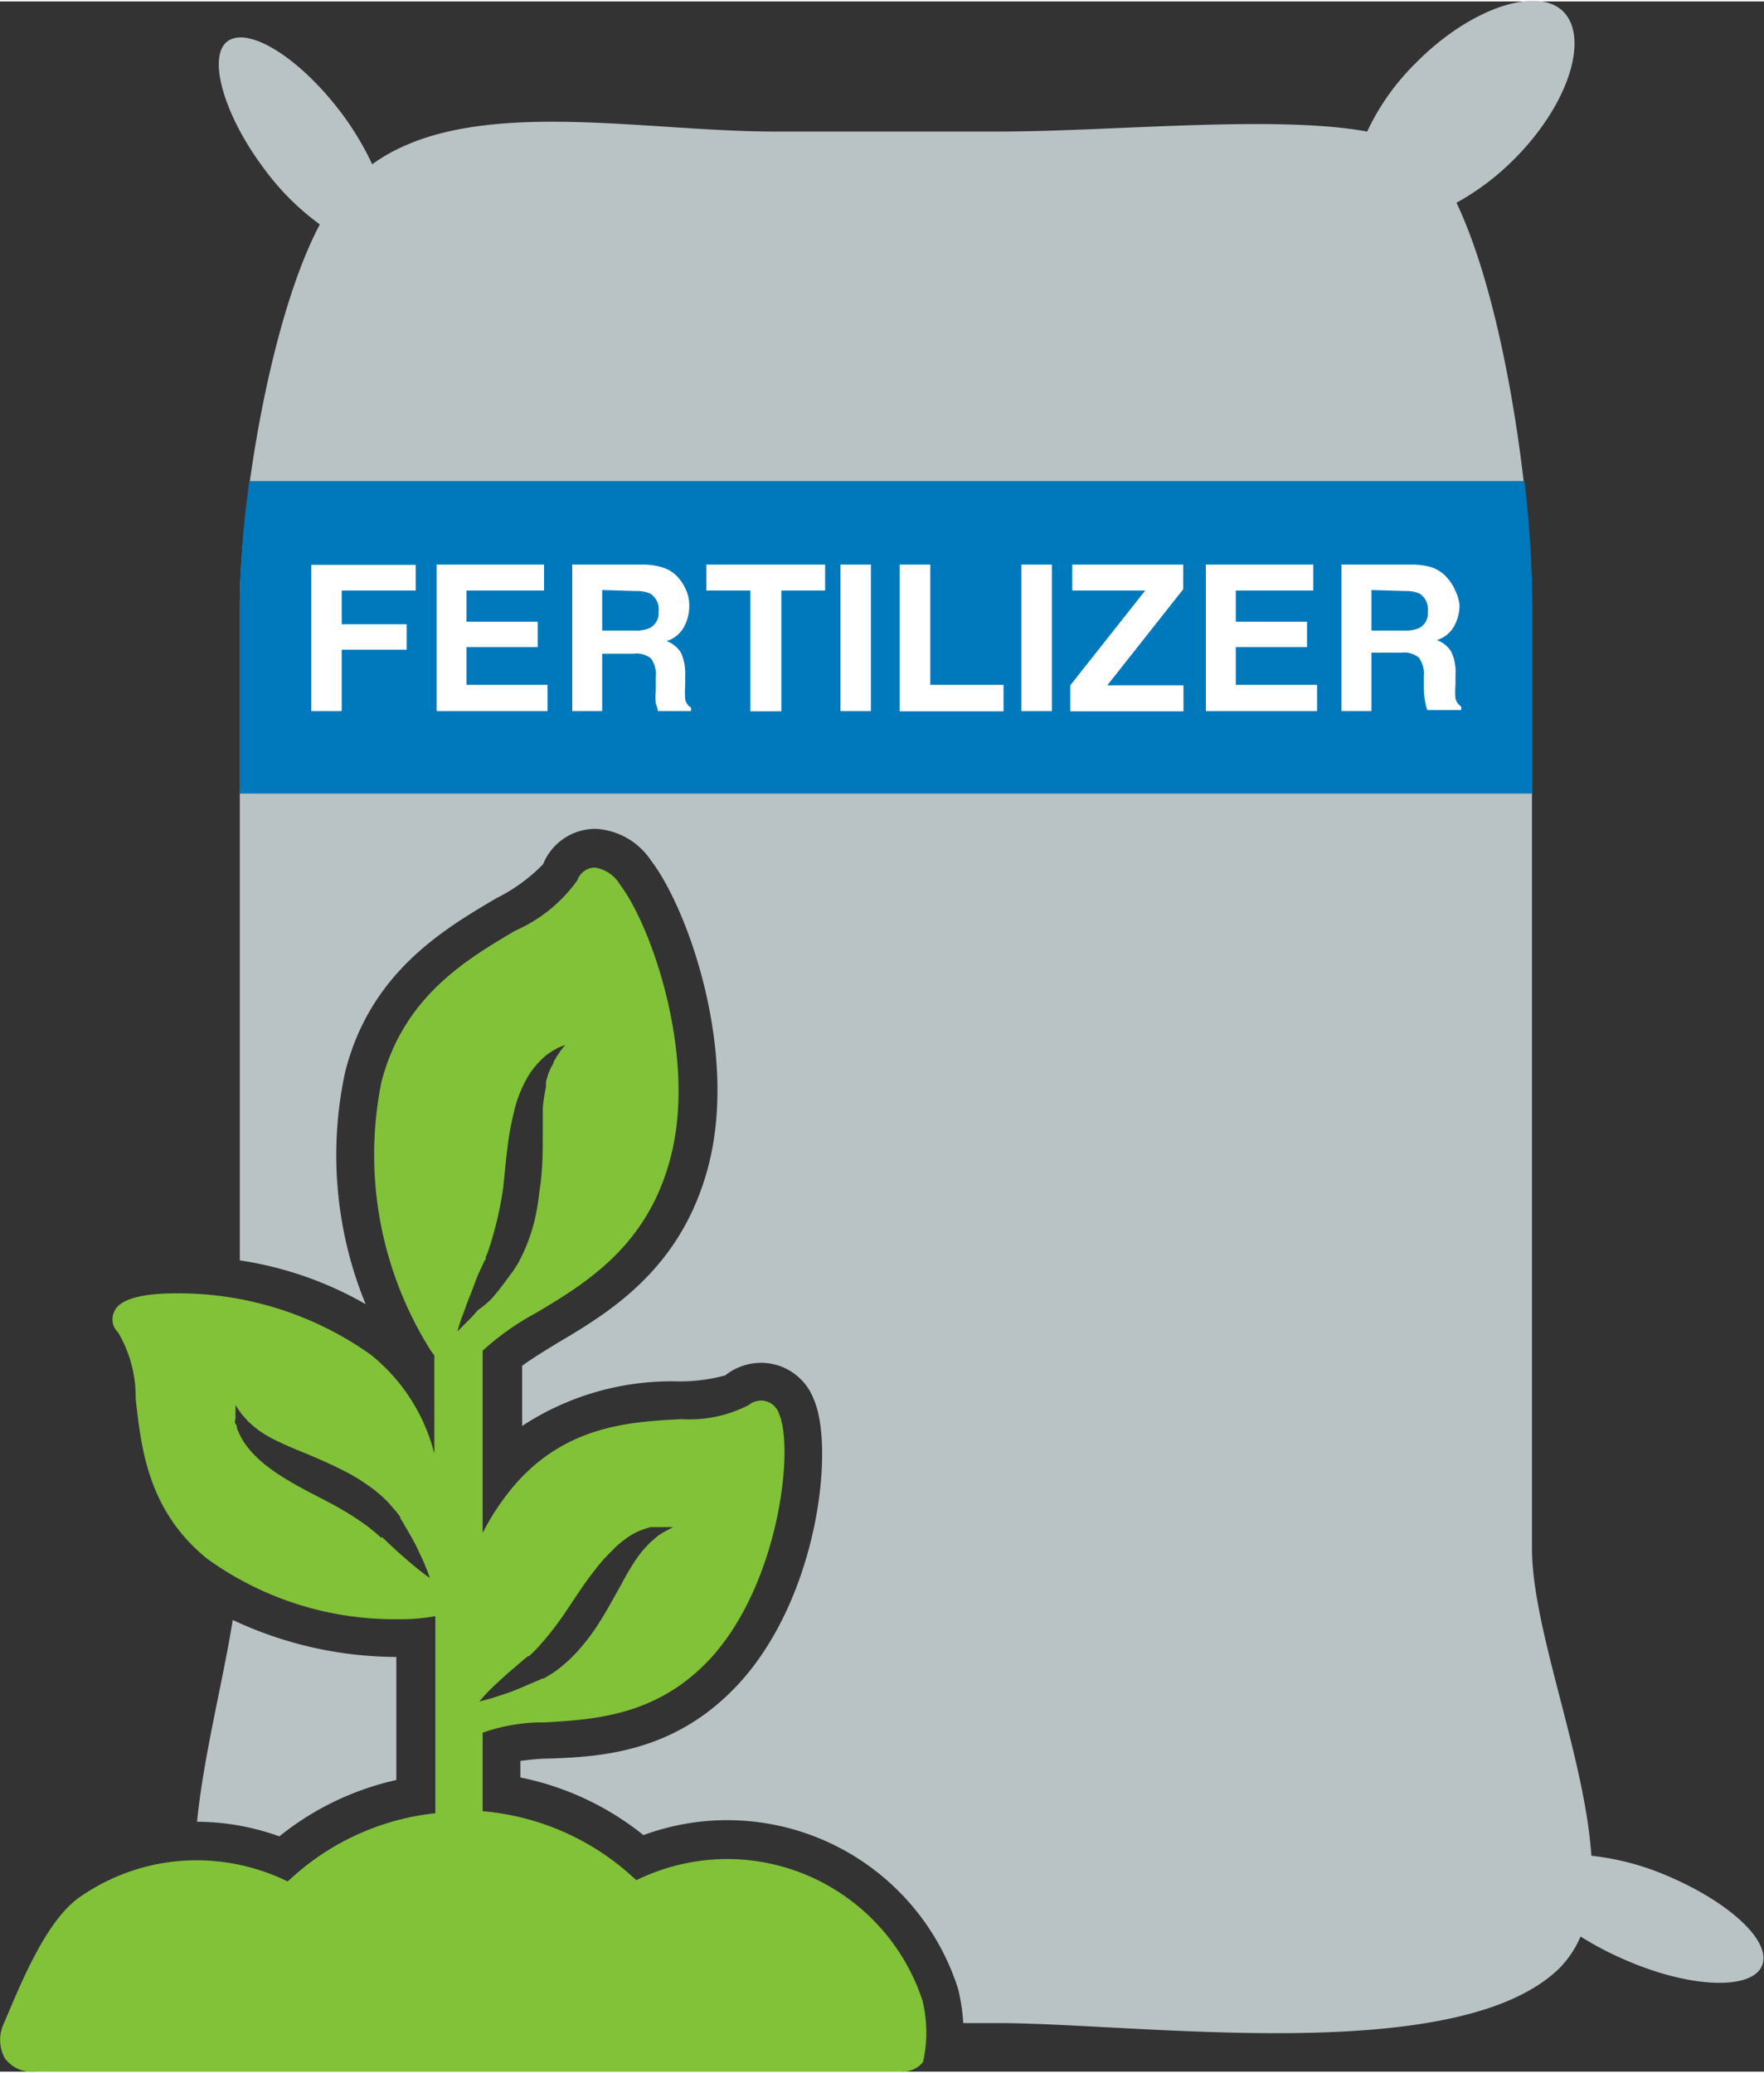 <svg id="Layer_1" data-name="Layer 1" xmlns="http://www.w3.org/2000/svg" xmlns:xlink="http://www.w3.org/1999/xlink" width="0.97in" height="1.14in" viewBox="0 0 70.1 82.27">
  <rect x="0" y="0" width="70.1" height="82.27" fill="#333333" stroke="none"/>
  <defs>
    <clipPath id="clip-path">
      <rect width="70.1" height="82.27" style="fill: none"/>
    </clipPath>
  </defs>
  <title>icon1</title>
  <g>
    <path d="M7.83,72.34a9.67,9.67,0,0,1,3.27.58,11.36,11.36,0,0,1,4.65-2.24V65.79a15.36,15.36,0,0,1-6.5-1.47C8.84,66.86,8.09,69.73,7.83,72.34Z" style="fill: #b9c2c4"/>
    <path d="M66.24,74.48a10.49,10.49,0,0,0-3-.79c-.26-3.94-2.36-9-2.36-12.22V24c0-3.93-1-11.79-3-16a10.17,10.17,0,0,0,2.27-1.71c2.17-2.16,3-4.79,2-5.86s-3.71-.19-5.87,2a9.41,9.41,0,0,0-1.95,2.74c-3.65-.67-10.16,0-14.63,0H30.79c-5.41,0-12.17-1.47-16,1.3a11.49,11.49,0,0,0-1.24-2.06C11.88,2.21,9.89,1,9.06,1.57s-.2,2.9,1.43,5.07a10.11,10.11,0,0,0,2.22,2.22c-2,3.77-3.18,11.28-3.18,15.17v26a14.29,14.29,0,0,1,5,1.74,15.62,15.62,0,0,1-.81-9.24c1-3.94,3.9-5.65,6-6.89a6.88,6.88,0,0,0,1.86-1.35,2.25,2.25,0,0,1,2.08-1.41,2.82,2.82,0,0,1,2.21,1.26c1.47,1.91,3.48,7.6,2.27,12.18-1.07,4.06-3.93,5.78-6,7-.52.32-1,.61-1.39.9v2.39A10.82,10.82,0,0,1,27,54.84a6.82,6.82,0,0,0,1.82-.24,2.31,2.31,0,0,1,1.43-.5,2.24,2.24,0,0,1,2.08,1.43c.85,1.91.2,7.85-2.95,11.3-2.52,2.75-5.46,2.93-7.61,3-.37,0-.75.05-1.09.09v.66a11.41,11.41,0,0,1,4.89,2.29A9.63,9.63,0,0,1,38.08,79l0,0a8.15,8.15,0,0,1,.2,1.34h1.34c5.66,0,18.24,1.78,22.33-2.16a4.06,4.06,0,0,0,.86-1.28,13,13,0,0,0,1.94,1c2.51,1.06,4.87,1.12,5.27.16S68.74,75.54,66.24,74.48Z" style="fill: #b9c2c4"/>
  </g>
  <path d="M9.53,23.83v7.65H60.89V23.83a43.64,43.64,0,0,0-.31-4.77H9.91a38.32,38.32,0,0,0-.38,4.77" style="fill: #0078bc"/>
  <rect width="70.1" height="82.27" style="fill: none"/>
  <polygon points="12.37 22.39 16.52 22.39 16.52 23.41 13.58 23.41 13.58 24.75 16.16 24.75 16.16 25.76 13.58 25.76 13.58 28.2 12.37 28.2 12.37 22.39" style="fill: #fff"/>
  <polygon points="21.62 23.41 18.54 23.41 18.54 24.65 21.37 24.65 21.37 25.66 18.54 25.66 18.54 27.16 21.76 27.16 21.76 28.2 17.35 28.2 17.35 22.38 21.62 22.38 21.62 23.41" style="fill: #fff"/>
  <g style="clip-path: url(#clip-path)">
    <path d="M23.93,23.39V25h1.31a1.26,1.26,0,0,0,.58-.1.66.66,0,0,0,.35-.65.74.74,0,0,0-.33-.72,1.39,1.39,0,0,0-.57-.1Zm2.51-.86a1.4,1.4,0,0,1,.55.41,1.86,1.86,0,0,1,.29.49,1.48,1.48,0,0,1,.11.61,1.75,1.75,0,0,1-.21.82,1.19,1.19,0,0,1-.69.56,1.12,1.12,0,0,1,.57.46,2,2,0,0,1,.17.91v.4a3.22,3.22,0,0,0,0,.54.47.47,0,0,0,.23.33v.14H26.14c0-.12-.06-.23-.08-.31a2.73,2.73,0,0,1,0-.5v-.54a1.08,1.08,0,0,0-.19-.74.93.93,0,0,0-.69-.19H23.93V28.2H22.74V22.38h2.79a2.59,2.59,0,0,1,.91.15" style="fill: #fff"/>
  </g>
  <polygon points="32.79 22.38 32.79 23.41 31.05 23.41 31.05 28.21 29.82 28.21 29.82 23.41 28.07 23.41 28.07 22.38 32.79 22.38" style="fill: #fff"/>
  <rect x="33.4" y="22.38" width="1.21" height="5.82" style="fill: #fff"/>
  <polygon points="35.75 22.38 36.97 22.38 36.97 27.16 39.88 27.16 39.88 28.21 35.75 28.21 35.75 22.38" style="fill: #fff"/>
  <rect x="40.59" y="22.38" width="1.21" height="5.82" style="fill: #fff"/>
  <polygon points="42.53 27.18 45.51 23.41 42.61 23.41 42.61 22.38 47.02 22.38 47.02 23.36 44 27.18 47.03 27.18 47.03 28.21 42.53 28.21 42.53 27.18" style="fill: #fff"/>
  <polygon points="52.19 23.41 49.11 23.41 49.11 24.65 51.94 24.65 51.94 25.66 49.11 25.66 49.11 27.16 52.34 27.16 52.34 28.2 47.92 28.2 47.92 22.38 52.19 22.38 52.19 23.41" style="fill: #fff"/>
  <path d="M54.5,23.39V25h1.31a1.31,1.31,0,0,0,.59-.1.65.65,0,0,0,.34-.65.74.74,0,0,0-.33-.72,1.33,1.33,0,0,0-.56-.1ZM57,22.53a1.44,1.44,0,0,1,.54.41,1.9,1.9,0,0,1,.3.49A1.66,1.66,0,0,1,58,24a1.75,1.75,0,0,1-.21.82,1.19,1.19,0,0,1-.69.56,1.12,1.12,0,0,1,.57.46,1.84,1.84,0,0,1,.17.91v.4a3.22,3.22,0,0,0,0,.54.5.5,0,0,0,.23.33v.14H56.72a1.78,1.78,0,0,1-.08-.31,2.73,2.73,0,0,1-.06-.5v-.54a1.07,1.07,0,0,0-.2-.74.93.93,0,0,0-.69-.19H54.5V28.2H53.31V22.38H56.1a2.66,2.66,0,0,1,.92.15" style="fill: #fff"/>
  <path d="M36.66,79.45a8.18,8.18,0,0,0-7.77-5.63,8.28,8.28,0,0,0-3.6.84l-.35-.31a10.1,10.1,0,0,0-5.76-2.43V68.8a7.2,7.2,0,0,1,2.5-.41c2-.12,4.48-.27,6.59-2.58,2.71-3,3.29-8.32,2.69-9.68a.76.76,0,0,0-.71-.53.81.81,0,0,0-.5.18,5.11,5.11,0,0,1-2.66.56c-2,.1-4.47.24-6.5,2.46a9.64,9.64,0,0,0-1.41,2.06V53.62a10.55,10.55,0,0,1,2.12-1.5c2-1.19,4.43-2.67,5.34-6.15,1.07-4-.74-9.22-2-10.87a1.4,1.4,0,0,0-1-.68.75.75,0,0,0-.7.51,6,6,0,0,1-2.47,2c-2,1.18-4.43,2.64-5.31,6a14.59,14.59,0,0,0,2,10.75l.1.12v3.91a7.36,7.36,0,0,0-2.51-3.92A13.19,13.19,0,0,0,7,51.34c-2.14,0-2.39.56-2.47.75a.71.71,0,0,0,.16.8,5,5,0,0,1,.7,2.62c.22,2,.49,4.45,2.82,6.36a12.7,12.7,0,0,0,7.61,2.42,7.68,7.68,0,0,0,1.48-.12V72a10.07,10.07,0,0,0-5.52,2.4l-.35.31a8.28,8.28,0,0,0-3.6-.84,8.11,8.11,0,0,0-4.67,1.47c-1.35.94-2.37,3.52-3,5A1.51,1.51,0,0,0,.2,81.75a1.34,1.34,0,0,0,1.21.52H35.75a1.07,1.07,0,0,0,.93-.38,5.32,5.32,0,0,0,0-2.35ZM15.16,61.07a.6.6,0,0,1-.08-.08l0,0h0l-.15-.13-.32-.26A12.45,12.45,0,0,0,13,59.61c-.57-.3-1.16-.59-1.72-.94a7.48,7.48,0,0,1-.79-.56,4.17,4.17,0,0,1-.63-.63,2.66,2.66,0,0,1-.39-.65.64.64,0,0,1-.06-.16c0-.05,0-.1-.05-.14s0-.18,0-.26a2.11,2.11,0,0,1,0-.21v-.28l.07.11.08.12.11.15.16.18a1.7,1.7,0,0,0,.19.19,3.62,3.62,0,0,0,.5.38,5.59,5.59,0,0,0,.65.35c.24.11.5.23.78.34.56.23,1.18.49,1.8.81a7.1,7.1,0,0,1,.91.55,5.31,5.31,0,0,1,.81.68l.34.39.15.2,0,0h0s0,0,0,0h0l0,.05a.47.47,0,0,0,.06.09l.41.71.17.32.14.3c.09.19.17.36.22.5a4.5,4.5,0,0,1,.17.45s-.14-.09-.38-.28-.56-.46-.94-.8c-.18-.17-.39-.36-.59-.56m3.21-8.78.21-.58c.09-.22.19-.47.29-.75s.24-.56.38-.87A.54.54,0,0,1,19.3,50l0-.06h0s0,0,0,0h0v0c0-.08.06-.15.08-.22s.11-.31.15-.47A13.77,13.77,0,0,0,20,47.11c.08-.75.14-1.52.27-2.26.07-.37.15-.73.25-1.08a5,5,0,0,1,.4-.94,3,3,0,0,1,.52-.7,1.59,1.59,0,0,1,.13-.13l.13-.12.25-.17.21-.12.16-.07.14-.05-.09.11-.11.14a1.4,1.4,0,0,1-.12.18l-.14.24c0,.09-.09.18-.13.28a1.11,1.11,0,0,1-.07.16l-.05.17a1.21,1.21,0,0,0-.05.18,1.05,1.05,0,0,0,0,.19,6.79,6.79,0,0,0-.13.86c0,.31,0,.65,0,1,0,.7,0,1.48-.13,2.28a10,10,0,0,1-.2,1.2,7.41,7.41,0,0,1-.39,1.15c-.08.18-.17.36-.26.53l-.15.24,0,0h0l0,0a.61.61,0,0,1-.07.1c-.2.27-.39.53-.57.76l-.27.32A3.79,3.79,0,0,1,19,52c-.16.18-.3.34-.43.46l-.39.39s.05-.2.16-.53M21,65.78h0l0,0,.14-.13a4.11,4.11,0,0,0,.29-.3,12.19,12.19,0,0,0,1.1-1.43c.36-.53.72-1.1,1.13-1.61a6.32,6.32,0,0,1,.64-.72A3.93,3.93,0,0,1,25,61a2.5,2.5,0,0,1,.69-.32l.16-.05.15,0,.26,0h.21l.15,0,.13,0-.11.06-.14.07-.16.09-.2.13-.21.18a4.72,4.72,0,0,0-.43.45,6.44,6.44,0,0,0-.42.61c-.14.22-.28.48-.42.74-.3.53-.61,1.12-1,1.7a8.58,8.58,0,0,1-.65.84,5.89,5.89,0,0,1-.77.73,3.52,3.52,0,0,1-.42.29l-.22.13h-.06l0,0-.1.05-.75.32-.34.14-.32.11-.52.17-.46.12s.11-.14.32-.36.52-.5.9-.84l.62-.53.09-.07.05,0h0s0,0,0,0" style="fill: #81c238"/>
  <rect width="70.1" height="82.27" style="fill: none"/>
</svg>
